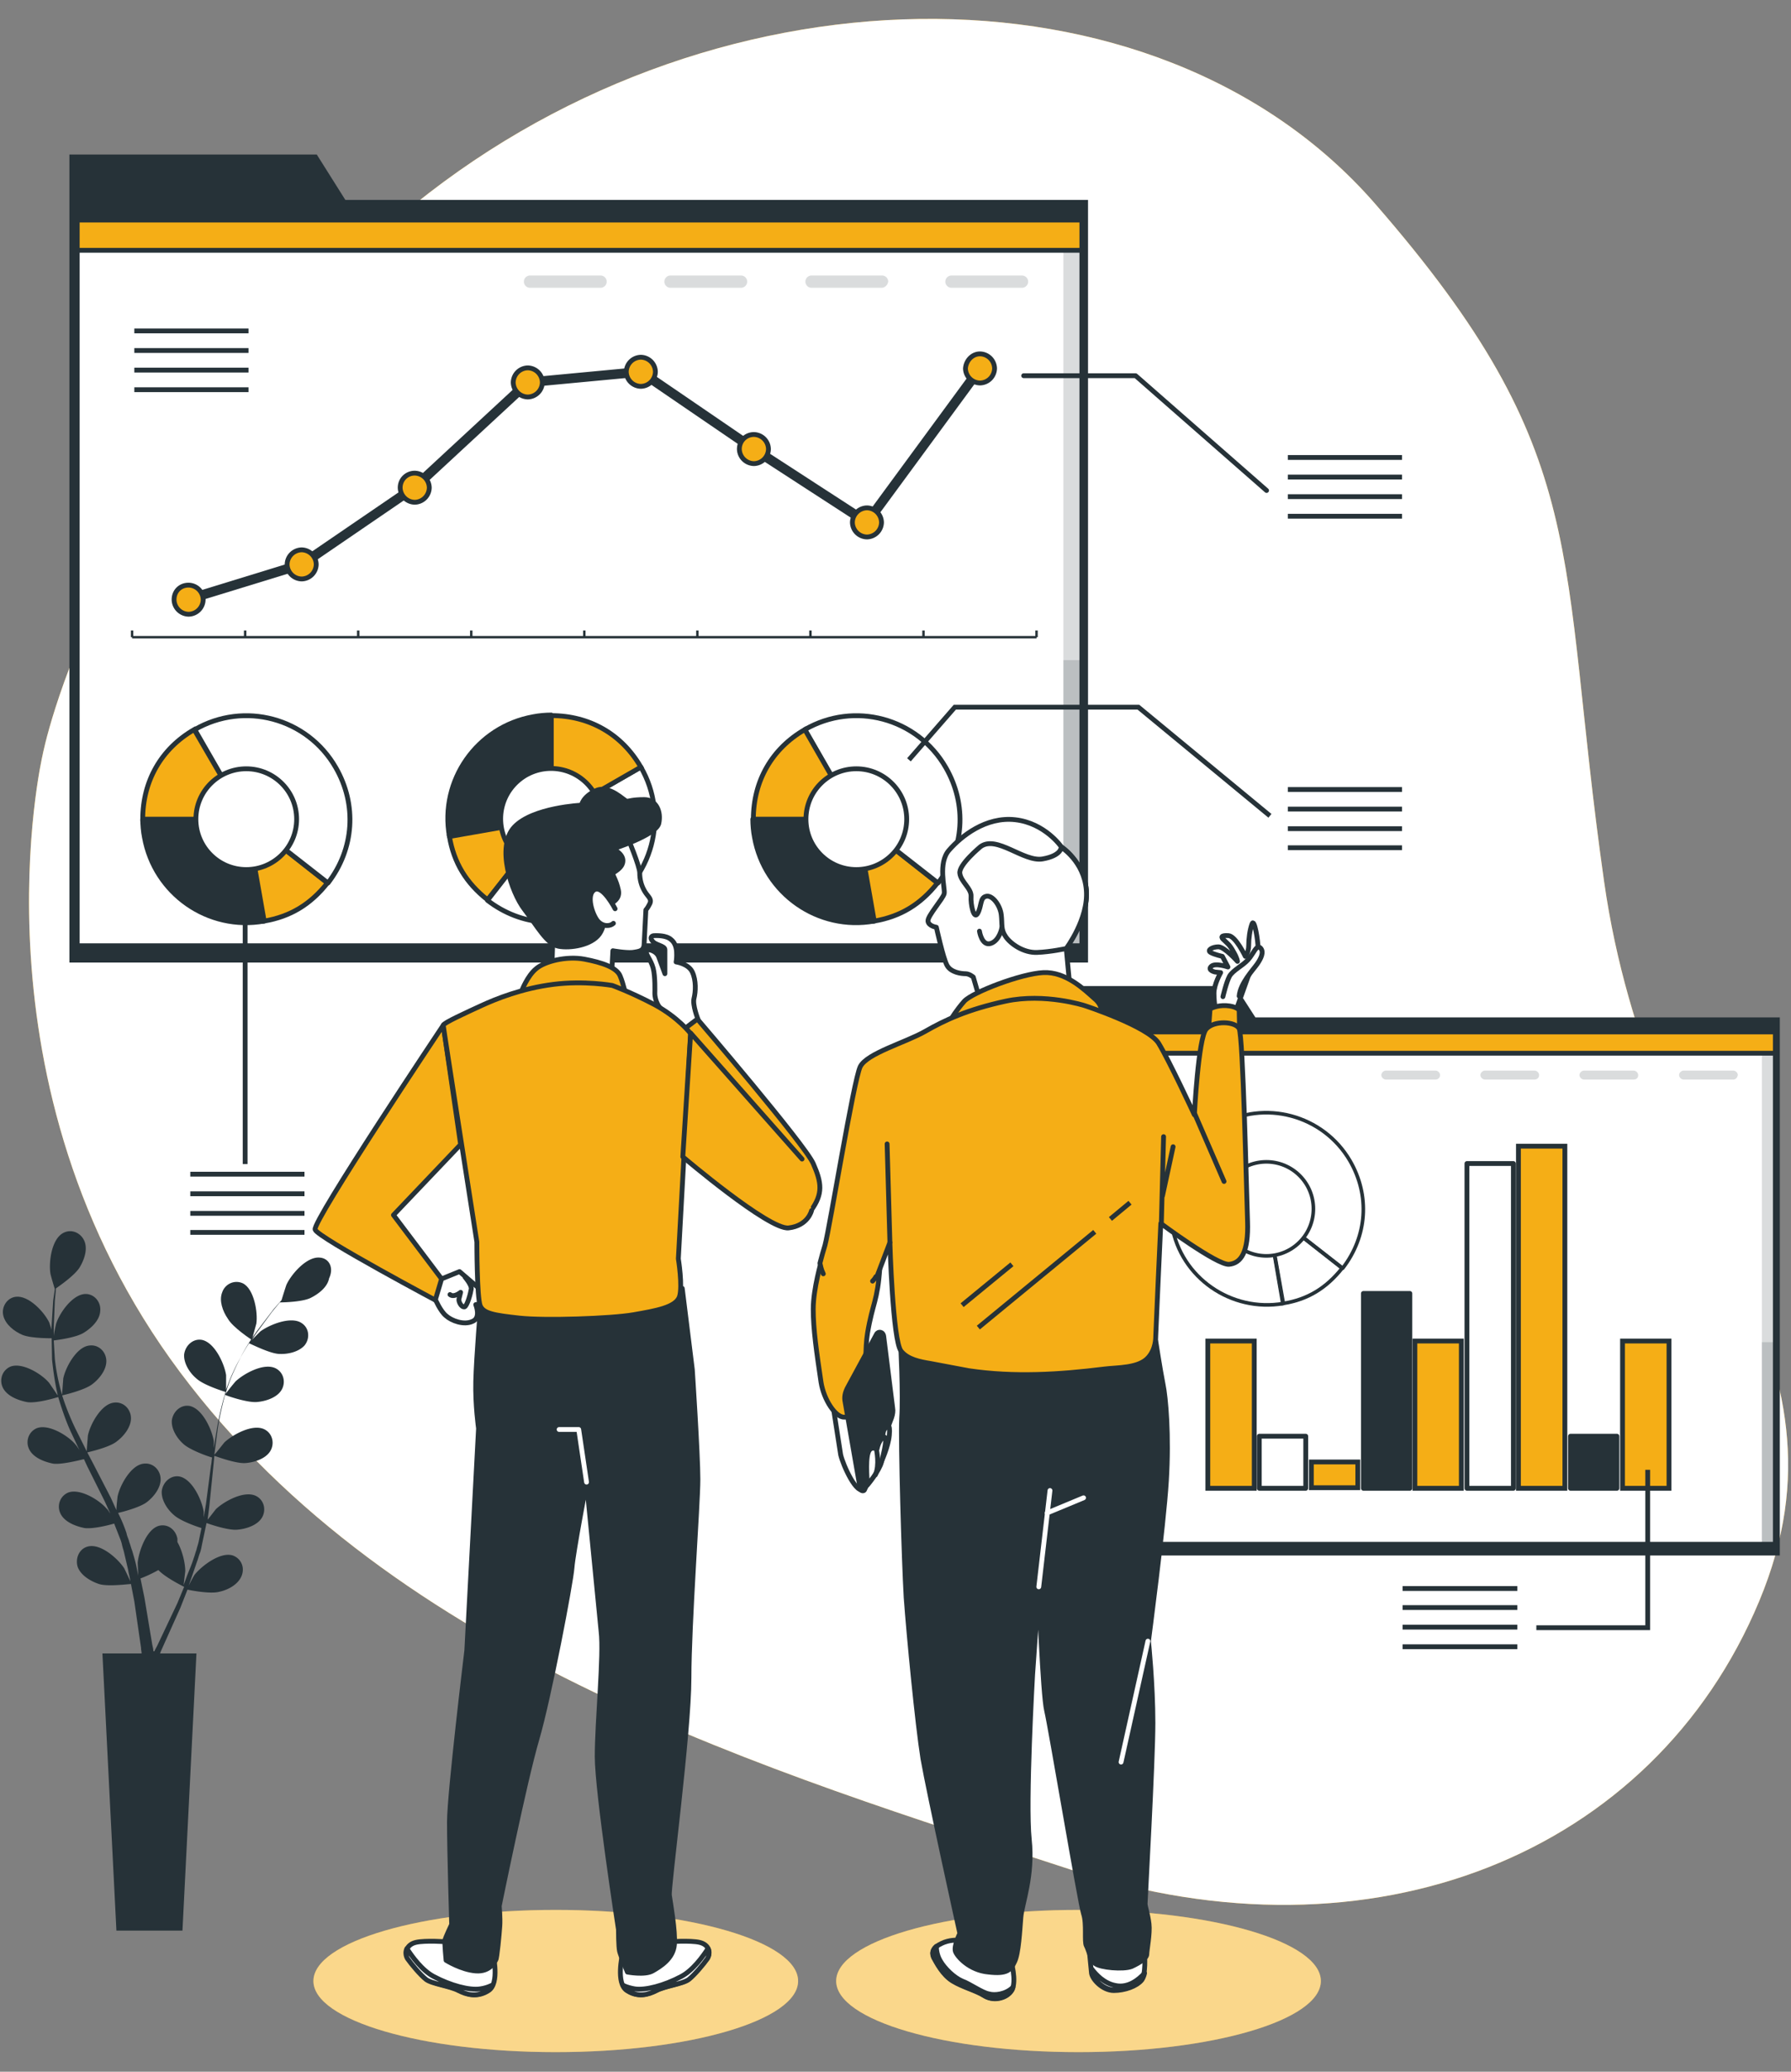 <svg xmlns="http://www.w3.org/2000/svg" xmlns:xlink="http://www.w3.org/1999/xlink" viewBox="0 0 320 370" xmlns:v="https://vecta.io/nano"><rect x="0" y="0" width="320" height="370" fill="#808080" stroke="none"/><style><![CDATA[.V{stroke-width:.861}.W{stroke-miterlimit:10}.X{stroke-linejoin:round}.Y{stroke:#263238}.Z{fill:#f5ae16}.a{fill:#fff}.b{fill:#263238}.c{stroke-linecap:round}.d{fill:none}.e{opacity:.17}.f{clip-path:url(#F)}.g{clip-path:url(#H)}.h{stroke-width:.646}]]></style><use xlink:href="#B" class="Z"/><use xlink:href="#B" opacity=".7" class="a"/><path d="M224.3 181.7l-3.6-5.6h-31.2v5.6 2 94.1H318v-96.1z" class="b"/><defs><path id="A" d="M190.5 184.3h126.7v91.5H190.5z"/><path id="B" d="M7.6 134.9s-13.8 58.9 24.6 110.2 105.3 71.2 159.1 88.8 104.1-2.7 123-47.9-19.3-69.5-27.7-128.6c-8.4-59-1.7-76-40.9-121S125.9-7.4 71.4 38.7C17 84.9 7.6 134.9 7.6 134.9z"/><path id="C" d="M256.5 192.8h-8.9c-.4 0-.8-.4-.8-.8h0c0-.4.4-.8.8-.8h8.9c.4 0 .8.4.8.8h0c0 .5-.4.8-.8.8z"/><path id="D" d="M53.9 98.2h0a2.65 2.65 0 0 1 2.6 2.6h0a2.65 2.65 0 0 1-2.6 2.6h0a2.65 2.65 0 0 1-2.6-2.6h0a2.65 2.65 0 0 1 2.6-2.6z"/><path id="E" d="M74.1 84.5h0a2.65 2.65 0 0 1 2.6 2.6h0a2.65 2.65 0 0 1-2.6 2.6h0a2.65 2.65 0 0 1-2.6-2.6h0c0-1.5 1.2-2.6 2.6-2.6z"/></defs><use xlink:href="#A" class="a"/><clipPath id="F"><use xlink:href="#A"/></clipPath><g class="b"><path d="M314.8 183.5h2.9v93h-2.9z" class="e f"/><path d="M314.8 239.7h2.9v36h-2.9z" class="e f"/></g><g class="V W Y"><path d="M190 183.1h127.3v5H190z" class="Z f"/><use xlink:href="#A" class="X c d"/></g><g class="b e"><use xlink:href="#C"/><use xlink:href="#C" x="17.7"/><path d="M291.9 192.8H283c-.4 0-.8-.4-.8-.8h0c0-.4.4-.8.8-.8h8.9c.4 0 .8.4.8.8h0c0 .5-.3.8-.8.8zm17.8 0h-8.9c-.4 0-.8-.4-.8-.8h0c0-.4.4-.8.8-.8h8.9c.4 0 .8.4.8.8h0c-.1.5-.4.8-.8.8z"/></g><g class="Y"><g class="V W"><path d="M289.9 239.5h8.3v26.3h-8.3z" class="Z"/><path d="M280.6 256.5h8.3v9.3h-8.3z" class="X b"/><path d="M271.3 204.7h8.3v61.1h-8.3z" class="Z"/><path d="M262.1 207.8h8.3v58h-8.3z" class="X a"/><path d="M252.8 239.5h8.3v26.3h-8.3z" class="Z"/><path d="M243.6 231h8.3v34.8h-8.3z" class="X b"/><path d="M234.3 261.1h8.3v4.6h-8.3z" class="Z"/><path d="M225 256.5h8.3v9.3H225z" class="X a"/><path d="M215.8 239.5h8.3v26.3h-8.3z" class="Z"/></g><g class="d h W"><path d="M226.3 215.9l3 16.9c-9.3 1.6-18.3-4.6-19.9-13.9-.2-1-.3-2-.3-3h17.2z" class="X"/><path d="M226.3 215.9l13.5 10.6c-2.8 3.5-6.1 5.6-10.6 6.3l-2.9-16.9z"/><path d="M226.3 215.9l-8.6-14.9c8.2-4.7 18.7-1.9 23.5 6.3 3.6 6.2 3.1 13.5-1.3 19.2l-13.6-10.6z" class="X"/></g><circle transform="matrix(.707 -.707 .707 .707 -86.366 223.248)" cx="226.3" cy="215.9" r="8.4" class="X a h"/><path d="M250.6 283.7h20.5m-20.5 3.4h20.5m-20.5 3.5h20.5m-20.5 3.5h20.5m23.3-31.6v28.2h-19.9" class="V W d"/></g><path d="M61.7 35.7l-5.1-8.1H12.4v8.1 2.8 133.4h182V35.7z" class="b"/><defs><path id="G" d="M13.8 39.3h179.5v129.6H13.8z"/></defs><use xlink:href="#G" class="a"/><clipPath id="H"><use xlink:href="#G"/></clipPath><g class="b"><path d="M190 38.2h4.2v131.7H190z" class="e g"/><path d="M190 117.9h4.2v51H190z" class="e g"/></g><g class="V W Y"><path d="M13.1 37.6h180.4v7.1H13.1z" class="Z g"/><use xlink:href="#G" class="X c d"/></g><g class="b e"><path d="M107.3 51.4H94.7a1.11 1.11 0 0 1-1.1-1.1h0a1.11 1.11 0 0 1 1.1-1.1h12.6a1.11 1.11 0 0 1 1.1 1.1h0a1.11 1.11 0 0 1-1.1 1.1zm25.1 0h-12.6a1.11 1.11 0 0 1-1.1-1.1h0a1.11 1.11 0 0 1 1.1-1.1h12.6a1.11 1.11 0 0 1 1.1 1.1h0a1.11 1.11 0 0 1-1.1 1.1zm25.1 0H145a1.11 1.11 0 0 1-1.1-1.1h0a1.11 1.11 0 0 1 1.1-1.1h12.6a1.11 1.11 0 0 1 1.1 1.1h0c-.1.6-.6 1.1-1.2 1.1zm25.1 0H170a1.11 1.11 0 0 1-1.1-1.1h0a1.11 1.11 0 0 1 1.1-1.1h12.6a1.11 1.11 0 0 1 1.1 1.1h0a1.11 1.11 0 0 1-1.1 1.1z"/></g><g class="Y"><g class="W"><g class="d"><g stroke-width=".431"><path d="M23.6 113.8h161.6m-161.6 0v-1.2"/><path d="M43.8 113.8v-1.2m20.2 1.2v-1.2m20.2 1.2v-1.2m20.2 1.2v-1.2m20.2 1.2v-1.2m20.2 1.2v-1.2m20.2 1.2v-1.2m20.2 1.2v-1.2"/></g><path d="M53.9 100.8L33.7 107m40.4-20l-20.2 13.8m40.4-32.5L74.1 87m40.4-20.6l-20.2 1.9m40.4 11.9l-20.2-13.8m40.4 26.9l-20.2-13.1m40.4-14.4l-20.2 27.5" stroke-width="1.722" class="c"/></g><g class="V Z"><path d="M33.7 104.5h0a2.65 2.65 0 0 1 2.6 2.6h0a2.65 2.65 0 0 1-2.6 2.6h0a2.65 2.65 0 0 1-2.6-2.6h0c0-1.5 1.1-2.6 2.6-2.6z"/><use xlink:href="#D"/><use xlink:href="#E"/><use xlink:href="#D" x="40.4" y="-32.5"/><use xlink:href="#D" x="60.6" y="-34.4"/><use xlink:href="#E" x="60.6" y="-6.9"/><use xlink:href="#D" x="101" y="-7.5"/><path d="M175.1 63.2h0a2.65 2.65 0 0 1 2.6 2.6h0a2.65 2.65 0 0 1-2.6 2.6h0a2.65 2.65 0 0 1-2.6-2.6h0c.1-1.4 1.2-2.6 2.6-2.6z"/></g><path d="M98.5,146.2l-18.2,3.2c-1.8-10,4.9-19.6,15-21.4c1-0.2,2.2-0.3,3.2-0.3V146.2z" class="V X b"/><path d="M98.5 146.2l-11.4 14.5c-3.8-3-6-6.6-6.8-11.3l18.2-3.2z" class="V Z"/><path d="M98.5 146.2l16-9.2c5.1 8.8 2.1 20.1-6.8 25.2-6.6 3.8-14.5 3.3-20.6-1.4l11.4-14.6z" class="V X a"/><path d="M98.5 146.2v-18.4c6.8 0 12.6 3.3 16 9.2l-16 9.2z" class="V Z"/></g><g class="X V"><circle transform="matrix(.707 -.707 .707 .707 -74.55 112.518)" cx="98.5" cy="146.2" r="9" class="a"/><path d="M44,146.3l3.2,18.2c-10,1.8-19.6-4.9-21.4-15c-0.2-1-0.3-2.2-0.3-3.2H44z" class="W b"/></g><path d="M44,146.3l14.5,11.4c-3,3.8-6.6,6-11.3,6.8L44,146.3z" class="V W Z"/><path d="M44,146.3l-9.2-16c8.8-5.1,20.1-2.1,25.2,6.8c3.8,6.6,3.3,14.5-1.4,20.6L44,146.3z" class="V W X a"/><path d="M44 146.3H25.5c0-6.8 3.3-12.6 9.2-16l9.3 16z" class="V W Z"/><g class="X V"><circle cx="44" cy="146.3" r="9" class="a"/><path d="M153,146.3l3.2,18.2c-10,1.8-19.6-4.9-21.4-15c-0.2-1-0.3-2.2-0.3-3.2H153z" class="W b"/></g><path d="M153,146.3l14.5,11.4c-3,3.8-6.6,6-11.3,6.8L153,146.3z" class="V W Z"/><path d="M153,146.3l-9.2-16c8.8-5.1,20.1-2.1,25.2,6.8c3.8,6.6,3.3,14.5-1.4,20.6L153,146.3z" class="V W X a"/><path d="M153 146.3h-18.4c0-6.8 3.3-12.6 9.2-16l9.2 16z" class="V W Z"/><circle cx="153" cy="146.3" r="9" class="V X a"/><g class="W d V"><path d="M24 59.1h20.4M24 62.6h20.4M24 66.1h20.4M24 69.6h20.4"/><path d="M182.9 67.1h20l23.4 20.5" class="X c"/><path d="M230.1 81.7h20.4m-20.4 3.5h20.4m-20.4 3.5h20.4m-20.4 3.5h20.4M230.1 141h20.4m-20.4 3.5h20.4m-20.4 3.5h20.4m-20.4 3.4h20.4M34 209.7h20.4M34 213.2h20.4M34 216.7h20.4M34 220.1h20.4m108-84.4l8.2-9.4h32.8l23.5 19.4M43.8 163.9v44"/></g></g><g class="b"><path d="M4 238.4c1.7.7 5.7.6 5.7.6l-.9-2.8c-.9-1.9-3.7-4.9-6-4.6-1.6.2-2.6 1.9-2.2 3.4.4 1.6 2 2.8 3.4 3.4z"/><path d="M57.1 224.6c-2.3-.2-5 2.9-5.9 4.8-.1.2-.9 2.8-.9 2.8l-1.4 1.6-2.9 3.8c-1 1.4-2.1 3-3 4.8-1 1.8-1.9 3.7-2.6 5.8v.1-2.7c-.3-2-2-5.8-4.3-6.3-1.6-.3-3 1-3.2 2.6-.1 1.6 1 3.3 2.2 4.3 1.3 1.2 4.9 2.3 5.2 2.4-.6 2-1.1 4.1-1.5 6.3l-.6 3.7v-1.2c-.3-2-2-5.8-4.3-6.3-1.6-.3-3 1-3.2 2.6-.1 1.6 1 3.3 2.2 4.3s4.2 2.1 5 2.3c-.1.5-.1 1-.2 1.4l-.9 6.9-.4 2.4v-1c-.3-2-2-5.8-4.3-6.3-1.6-.3-3 1-3.2 2.6-.1 1.6 1 3.3 2.2 4.3 1.1 1 3.9 2 4.9 2.3l-.5 2.4c-.1.5-.3 1-.4 1.5-.2.5-.3 1-.5 1.5-.3 1-.7 1.9-1.1 2.9l-.7 1.9.3-2.5c0-1.4-.5-3.6-1.4-5.2v-.6c-.3-1.6-1.7-2.7-3.3-2.3-2.2.6-3.6 4.5-3.8 6.6l.1 2.3-.3-1.5c-.2-1-.5-2-.8-3-.2-.5-.3-1-.5-1.5-.1-.5-.4-1-.5-1.6a27.49 27.49 0 0 0-1.5-3.6c.9-.2 3.9-1 5.1-1.9s2.5-2.5 2.5-4.1-1.3-3-3-2.8c-2.3.2-4.3 3.9-4.7 5.9 0 .1-.2 1.6-.2 2.4l-1-2.2-3.2-6.2-1-1.9c.3-.1 4-.9 5.3-2 1.2-.9 2.5-2.5 2.5-4.1s-1.3-3-3-2.8c-2.3.2-4.3 3.9-4.7 5.9 0 .2-.2 2.3-.2 2.8l-2.1-4.2c-.9-1.9-1.7-3.9-2.3-5.8.1 0 4-.9 5.4-2 1.2-.9 2.5-2.5 2.5-4.1s-1.3-3-3-2.8c-2.3.2-4.3 3.9-4.7 5.9 0 .2-.2 2.5-.2 2.9 0-.1-.1-.2-.1-.3-.6-2.1-1-4.2-1.2-6.1l-.2-3.3c.7-.1 4-.5 5.4-1.4 1.3-.8 2.8-2.2 2.9-3.8.2-1.6-1-3.1-2.6-3.1-2.3 0-4.7 3.4-5.3 5.4 0 .1-.3 1.2-.4 2.1v-1.5l.2-4.8.2-2.2c.7-.5 3.3-2.3 4.2-3.7.8-1.3 1.5-3.2.9-4.7s-2.3-2.3-3.8-1.5c-2.1 1.1-2.6 5.2-2.3 7.2 0 .2.8 2.9.8 2.8l-.3 2.1-.3 4.8.1 5.7c.2 2 .5 4.1 1 6.3v.1L8.8 247c-1.3-1.6-4.9-3.8-7-2.9-1.5.7-2 2.5-1.2 3.9s2.7 2.1 4.2 2.4c1.7.3 5.3-.8 5.6-.9.6 2 1.3 4.1 2.2 6.1l1.6 3.4c-.3-.5-.6-.9-.7-1-1.3-1.6-4.9-3.8-7-2.9-1.5.7-2 2.5-1.2 3.9s2.7 2.1 4.2 2.4c1.5.2 4.6-.6 5.5-.8l.6 1.3 3.1 6.2 1 2.2c-.3-.4-.5-.8-.6-.8-1.3-1.6-4.9-3.8-7-2.9-1.5.7-2 2.5-1.2 3.9s2.7 2.1 4.2 2.4c1.5.2 4.3-.5 5.3-.8l.9 2.3c.2.5.4 1 .5 1.5s.3 1 .4 1.5l.7 3c.1.7.3 1.3.4 2l-1.1-2.3c-1.1-1.7-4.2-4.5-6.5-3.9-1.6.4-2.3 2.2-1.8 3.7.6 1.5 2.3 2.5 3.8 3 1.6.5 5.2 0 5.7 0l.6 3.1 1.2 8.3c0 .4.1.7.1 1h-7l2.5 49.5h11.8l2.5-49.5h-6.5c0-.1.1-.2.1-.3l3.5-7.8 1.3-3.3c.4.1 4 .8 5.6.4 1.5-.3 3.3-1.2 4-2.7s.1-3.2-1.5-3.8c-2.2-.7-5.5 1.8-6.8 3.4-.1.1-.7 1.2-1.1 2l.5-1.4 1-2.9c.2-.5.3-1 .5-1.5s.3-1.1.4-1.6l.8-3.8c.8.3 3.8 1.3 5.4 1.2 1.5-.1 3.5-.7 4.4-2s.6-3.2-.9-4c-2.1-1.1-5.7.9-7.2 2.3-.1.1-1 1.3-1.5 1.9l.3-2.4.7-6.9.2-2.1c.3.1 3.8 1.4 5.5 1.3 1.5-.1 3.5-.7 4.4-2s.6-3.2-.9-4c-2.1-1.1-5.7.9-7.2 2.3-.1.1-1.4 1.8-1.8 2.2l.6-4.6c.3-2.1.8-4.1 1.3-6.1.1.1 3.8 1.4 5.6 1.3 1.5-.1 3.5-.7 4.4-2s.6-3.2-.9-4c-2.1-1.1-5.7.9-7.2 2.3-.1.1-1.6 1.9-1.8 2.3 0-.1.1-.2.1-.4.6-2.1 1.5-4 2.4-5.8a27.55 27.55 0 0 1 1.7-2.9c.7.3 3.7 1.8 5.3 1.9 1.5.1 3.5-.3 4.6-1.5 1-1.2.9-3.1-.5-4-1.9-1.3-5.8.3-7.4 1.5l-1.5 1.5c.3-.4.5-.8.8-1.2l2.8-3.8 1.4-1.7c.8 0 4.1-.1 5.5-.8s3-1.9 3.3-3.5c.9-1.9 0-3.6-1.7-3.7zm-25.4 61.7l-3.6 7.6c-.2.4-.4.7-.5 1h-.2c0-.4-.1-.7-.2-1.2l-1.4-8.4-.7-3.4c.3-.1 1.8-.7 3.2-1.5 1.2 1.3 4.2 2.8 4.6 3l-1.2 2.9z"/><path d="M45 239.3l.8-2.9c.3-2-.4-6.2-2.4-7.2-1.5-.7-3.2.1-3.7 1.6-.6 1.5.1 3.4 1 4.7.9 1.6 4.3 3.8 4.3 3.8z"/></g><ellipse cx="192.7" cy="353.8" rx="43.3" ry="12.7" class="Z"/><g class="a"><ellipse cx="192.7" cy="353.8" rx="43.3" ry="12.7" opacity=".5"/><g class="V W X Y"><path d="M189.6 151.2s-2.9-4.2-8.2-4.8-9.7 3-11.8 5.4c-2.1 2.3-.7 6.9-.9 7.8s-3 4-2.9 4.9 1.5 1.1 1.5 1.1 1.2 5.5 1.9 6.8 2.6 1.5 3.3 1.5 1.4.6 1.4.6l1.1 3.8 16-3.7-.5-5.3s4-5.3 3.6-10.4c-.5-5.1-4.5-7.7-4.5-7.7z"/><path d="M186.3 153.4c-3.4.6-8.2-4.3-11.1-2.2 0 0-4 3.3-3.7 4.8.2 1.5 2.1 2.7 2 4.1s.5 4.3 1.2 3 .4-2.7 1.4-3c1.1-.4 2.6 1.5 2.8 3.3s-.1 2.6.8 3.9 3.2 2.9 5.6 2.8c2.5-.1 5.2-.7 5.2-.7s4-5.3 3.6-10.4c-.4-5.2-4.5-7.7-4.5-7.7s.1 1.5-3.3 2.1z"/></g></g><path d="M175 166.3s.4 2.7 2 2.2 2-2.8 2-2.8" class="V W X Y c d"/><path d="M170 181.9s.8-1.4 2.3-3.1c1.5-1.6 10.1-4.9 14.1-5.1s7.3 3 9.1 4.6c1.9 1.5 1.2 3.3 1.2 3.3s-6.2-2.2-14.2-1.2c-8 1.1-13.4 2.5-13.4 2.5l.9-1z" class="V W X Y Z"/><path d="M148.8 250.8l1.4 9c.4 1.8 2.9 7.4 4.2 6.1 1.4-1.3 1.9-5.9 1.2-8.2l-1.9-7c-.1-.6-4.9.1-4.9.1z" class="V W X Y a"/><path d="M146.8 225.1s-1.5 5-1.5 8.7c0 3.6.6 7.7 1.4 13.1.5 3.1 2.6 6.3 4.2 6.2 5-.2 3.2-9.6 4.1-15s1.8-5.7 2.2-11.7" class="V W X Y Z c"/><g class="a V W X Y"><path d="M171.1 346.5s-1.5-.1-2.9.6c-1.5.7-1.8 1.6-1.4 2.5.5.9 1.6 3.1 3.4 4.2s4.2 1.7 5.6 2.6 4.1.6 5-1c.9-1.7-.2-5.3-.2-5.3s-3.9-1-6.1-2l-3.4-1.6z"/><path d="M180.8 355.4c.1-.1.1-.3.2-.5-1.3 1.3-3.3 1.5-4.3 1.2-1.2-.2-3.4-1.8-4.8-2.3-1.4-.6-3.1-2.2-3.9-3.6-.6-1-.7-2.1-.7-2.6-.7.6-.8 1.3-.4 2 .5.9 1.6 3.1 3.4 4.2s4.2 1.7 5.6 2.6c1.3 1 3.9.7 4.9-1zm13.8-7.3l.4 4.1c0 1.2 2 3.3 4 3.3s4.1-.8 4.9-1.8c.9-1 .6-4.7.6-4.7s-8 1.1-9.9-.9z"/><path d="M204 353.6c.2-.3.4-.7.5-1.2-1 1.1-2.9 2.7-5.2 2.2-2.1-.4-3.5-2-4.2-2.9v.4c0 1.2 2 3.3 4 3.3s4-.8 4.9-1.8z"/></g><path d="M160.9 239.6s.5 9.6.2 13.7c-.2 4.1.4 25.1.8 32 .5 6.9 2 22.5 3 28.8 1.1 6.3 6.6 31.2 6.6 31.2s-1.1 2.2-.8 3.2c.3.9 2.5 3.4 5.9 3.7 3.4.4 4-.4 4.7-1.9s.9-5.4 1.1-7.9c.2-2.4 2.2-7.4 1.5-13.9-.7-6.6.6-29.4.6-29.4l1.1-15.7s.7 19.2 1.4 22.1 6 34.5 6.6 36.3.1 5 .5 5.7.7 2.4 1.6 3.2c.9.7 5 1.1 6.5.5 1.5-.7 2.7-1.5 2.7-2.2s.6-3.7.4-5.4-.7-3.1-.7-3.6 1.4-25.4 1.4-32.3-.8-14.6-.8-14.6 2.7-20.4 3.2-28.6-.1-14.9-.6-17.3c-.5-2.5-1.3-7.7-1.3-7.7s-9.8 3-17.6 3.3c-7.7.2-10.4.8-14.8-.2-4.3-1.1-10.1-2.6-10.5-2.9-.5-.4-3.2-1.7-2.7-.1z" class="V W X Y b"/><g stroke="#fff" class="c d V W X"><path d="M185.6 283.4l2-17.2"/><path d="M187.1 270.2l6.5-2.7m11.5 25.6l-4.8 21.6"/></g><g class="Y a V W X"><path d="M220.9 180.3l2.1-5.9c.6-1.4 1.8-2.9 1.8-4.7s-.7-5.8-1.1-4.7-.6 2.6-.6 3.9c0 1.2-.6 1.9-.6 1.9s-1.7-3.6-3-3.7c-1.4-.1-1.4.3-.8.8.6.6 1 .8 1.7 2.1.7 1.2.7 1.7.7 1.7s-2.3-2.6-3.4-2.6-2.1.6-1.4 1 2.1.7 2.1.7l1 1.9s-2.3-.8-3-.1.7 1 .7 1l1 .1s-1.2 2.1-1.2 3.7c0 1.7.4 4.1.4 4.1l3.6-1.2z"/><path d="M218.5 178s.6-2.6 1.2-3.7c.7-1.1 2.3-1.8 3.3-2.9s1.5-2.8 2.2-2.1.1 1.9-.6 2.9-3 3.4-3.2 5.7" class="c"/></g><g class="Z V W X Y"><path d="M215.9 184.3l.3-4.1s1.1-.7 2.9-.6 2.3.8 2.3.8l.1 4.5-5.6-.6z"/><path d="M155.9 228.8c.4-.4.6-.8.6-.8s0 .1.1.2l2.4-6.3s.5 17.6 2 19.4c1.2 1.5 3.4 1.9 5.2 2.2l6.9 1.3c8.1 1.2 16.2.7 24.2-.3 2.3-.3 6.2-.1 7.9-2.1 1.3-1.5 1.3-3.4 1.3-3.9s.9-20 .9-20 10.1 7.5 12.2 7.3 3.5-2.1 3.3-7.7-.8-33.1-1.5-34.4-4.5-1.5-5.9.1-2.1 15.3-2.1 15.3-4.5-9.7-6.4-12.8c-1.9-3-13.2-6.7-13.2-6.7s-7.1-2.3-14.1-.8c-6.9 1.5-10.9 3.4-14.4 5.4s-10.4 3.9-11.6 6.3c-1.2 2.5-5.4 28.5-6.3 31.9-.3 1-.6 2-.9 3.2.1.4.2 1.1.6 1.9" class="c"/></g><path d="M198.4 217.7l3.5-2.9m-27.1 22.3l20.8-17.1m-23.7 13.1l8.9-7.3" class="d V W Y"/><g class="X V W Y"><path d="M156.6 238.3l-5.2 9.6c-.4.8-.6 1.6-.4 2.5l2.7 15.5c.1.4.7.5.8.1l4.8-12.8c.2-.6.3-1.2.2-1.7l-1.6-12.8c-.1-.9-1-1-1.3-.4z" class="b"/><g class="a"><path d="M213.5 199l5.2 12" class="c"/><path d="M157.4 261.2s1.3-2.7 1.5-4.9-.4-2-1-.8c-.4 1.2-.5 5.7-.5 5.7z"/><path d="M155 265.2s2.1-2.5 2.5-4.1 1.2-4.8.4-4.4c-.9.4-1.2 2.1-1.2 2.1s-1.2-.7-1.6.7c-.5 1.5-.1 5.7-.1 5.7z"/></g><path d="M156.6 258.9s.6 2.7-.2 4.5m51.1-44.9l.4-15.5m-.2 10.6l1.9-8.8M159 221.9l-.5-17.6" class="c d"/></g><ellipse cx="99.3" cy="353.8" rx="43.3" ry="12.7" class="Z"/><g class="a"><ellipse cx="99.3" cy="353.8" rx="43.3" ry="12.7" opacity=".5"/><path d="M117 177.3s.1-2.9-.3-4.4-1.4-2.5-1.2-3c.1-.6 1.8-.1 2.2 1l1.1 3v-4.3c0-.7-1.7-.8-2.2-1.5-.6-.7-.1-1 .3-1s2.1-.1 3 .7c1 .8 1 2.1 1 2.8s-.1 1.2-.1 1.2 2.2.3 2.9 1.8.6 3.5.3 4.7.7 3.7.7 3.7l-2.9 2.2-3.6-3.9c-1.3-1.3-1.2-3-1.2-3z" class="V W X Y"/></g><path d="M124.6 182l-2.9 2.2s16 32.6 17.5 33.7 3.5 1.4 5.7-1.7c2.2-3 1.9-5 .4-8.4S124.6 182 124.6 182z" class="V W X Y Z"/><path d="M112.2 149.7s2.1 5 2.1 6.2.3 2.3.9 3.3 1.3 1.3.9 2.2c-.4.8-.7 1.1-.7 1.1l-.3 5.9c0 1.4-.7 1.5-2.1 1.7-1.3.1-3.5-.3-3.5-.3l-.2 3.9-6.9-.6h-3.8l.2-6.1s-1.4-2.7-2.9-7c-1.4-4.3.7-8.8 5.6-9.9 4.8-1.3 10.7-.4 10.7-.4z" class="V W X Y a"/><path d="M108.7 161.5s2.2-.6 1.8-2.5-1.1-2.7-1-3 1.8-.9 1.8-2.3c0-1.3-1.8-2.1-1.8-2.1s7.6-2.4 8.2-4.5c.5-2.2-.5-4.3-2.6-4.3s-2.7.3-3.1.3-3.1-3-5.5-1.9-2.6 2.6-2.6 2.6-8.7.4-12 3.9-.5 11.7 1.8 14.7 4 6.2 6.1 6.6 5.9-.2 7.3-2.2.7-5 .7-5l.9-.3z" class="V W X Y b"/><path d="M109.9 162.3s-2.2-4.3-3.7-3.4-.4 4.4.6 5.6c1 1.1 2.3.9 2.8.4" class="V W X Y a c"/><path d="M93.2 177s1-2.7 2.6-4c1.5-1.3 5.4-2.3 8.6-1.7s5.8 1.5 6.4 3c.6 1.4 1.1 3.8 1.1 3.8s-3-1.4-8.9-1.4-10 1.5-10 1.5l.2-1.2z" class="V W X Y Z"/><g class="a V W X Y"><path d="M79.9 346.8s-3.9-.3-5.6.1-2.1 1.9-1.3 2.9c.7 1 2.3 2.9 3.3 3.7s4.3 1.2 5.8 2c1.4.7 3.2 1.3 5.2 0s.8-6.4.8-6.4-4.9.8-8.2-2.3z"/><path d="M85.8 355.2c-1.9.3-5.3-.6-8.3-2.2-2.1-1.1-3.9-3.6-4.8-5-.3.6-.2 1.3.1 1.8.7 1 2.3 2.9 3.3 3.7s4.3 1.2 5.8 2c1.4.7 3.2 1.3 5.2 0 .3-.2.5-.5.7-.9-.6.3-1.3.5-2 .6zm33.6-8.4s3.9-.3 5.6.1 2.1 1.9 1.3 2.9c-.7 1-2.3 2.9-3.3 3.7s-4.3 1.2-5.8 2c-1.4.7-3.2 1.3-5.2 0s-.8-6.4-.8-6.4 4.9.8 8.2-2.3z"/><path d="M113.4 355.2c1.9.3 5.3-.6 8.3-2.2 2.1-1.1 3.9-3.6 4.8-5 .3.6.2 1.3-.1 1.8-.7 1-2.3 2.9-3.3 3.7s-4.3 1.2-5.8 2c-1.4.7-3.2 1.3-5.2 0-.3-.2-.5-.5-.7-.9.6.3 1.4.5 2 .6z"/></g><path d="M85.9 232.8s-.8 9.6-.9 13.9.5 8.4.5 8.4l-2.1 39.7s-3.1 25.5-3.1 30.6.4 18.3.4 18.3-1.1 2.3-1.2 2.8.2 3.6.2 3.6 2.7 1.7 5.3 1.9 3.4-1.7 3.6-2 .6-4.5.7-6c.1-1.4-.1-3.6-.1-3.6s4.5-22.2 6.7-29.7 6.1-28 6.3-30.7 2.6-15.2 2.6-15.2l2.6 26.6c.5 4.2-.7 16-.7 22.3s3.8 30.9 3.8 30.9 0 3.1.2 3.9 1.4 3.7 1.4 3.7 3.1.6 4.5-.2 3.7-2.2 3.9-4.7c.2-2.4-.7-7.4-.9-8.8s3.5-29 3.5-38.8 1.6-31 1.6-35.5-1-19.6-1-19.6l-1.8-14.5c-.2-.1-17.2 6.3-36 2.7z" class="V W X Y b"/><path d="M104.8 264.7l-1.4-9.4h-3.5" stroke="#fff" class="V W X c d"/><g class="Y V W X"><path d="M79.2 183.1s-23.4 35-22.9 36.5c.4 1.4 22.8 13.3 22.8 13.3l-.2-4.5-8.6-11.4 12-12.6-3.1-21.3z" class="Z"/><g class="a"><path d="M78.9 228.4l3.2-1.3 3.5 3s1.2 2.5.3 2.7l-.9.2s1 2.4-.6 3c-1.5.7-3.7-.1-4.7-1-1-.8-1.9-2.9-1.9-2.9l1.1-3.7z"/><path d="M83.1 228.1s1.2 1.4 1.1 2.1-.7 3-1.2 3.2c-.6.1-1.1-1-1-1.4l.3-1.2s-1.2 1-1.9.4" class="c"/></g><g class="Z"><path d="M109.4 176s-5-.9-10.5-.2c-5.6.7-10.3 2.6-12.9 3.8s-6.8 3.1-6.8 3.5 6 38.7 6 38.7 0 9.9.6 11.4c.6 1.4 2.5 1.7 7 2.2s16.4.1 20.4-.6 7.5-1.3 8.2-3.2c.6-1.9-.2-6.8-.2-6.8l2.2-40.2s-2.2-2.9-6.5-5.2c-4.4-2.3-7.5-3.4-7.5-3.4z"/><path d="M143.3 207l-19.9-22.5-1.4 22.1s15.4 13.1 18.9 12.7 4.1-3.1 4.1-3.1" class="c"/></g></g></svg>